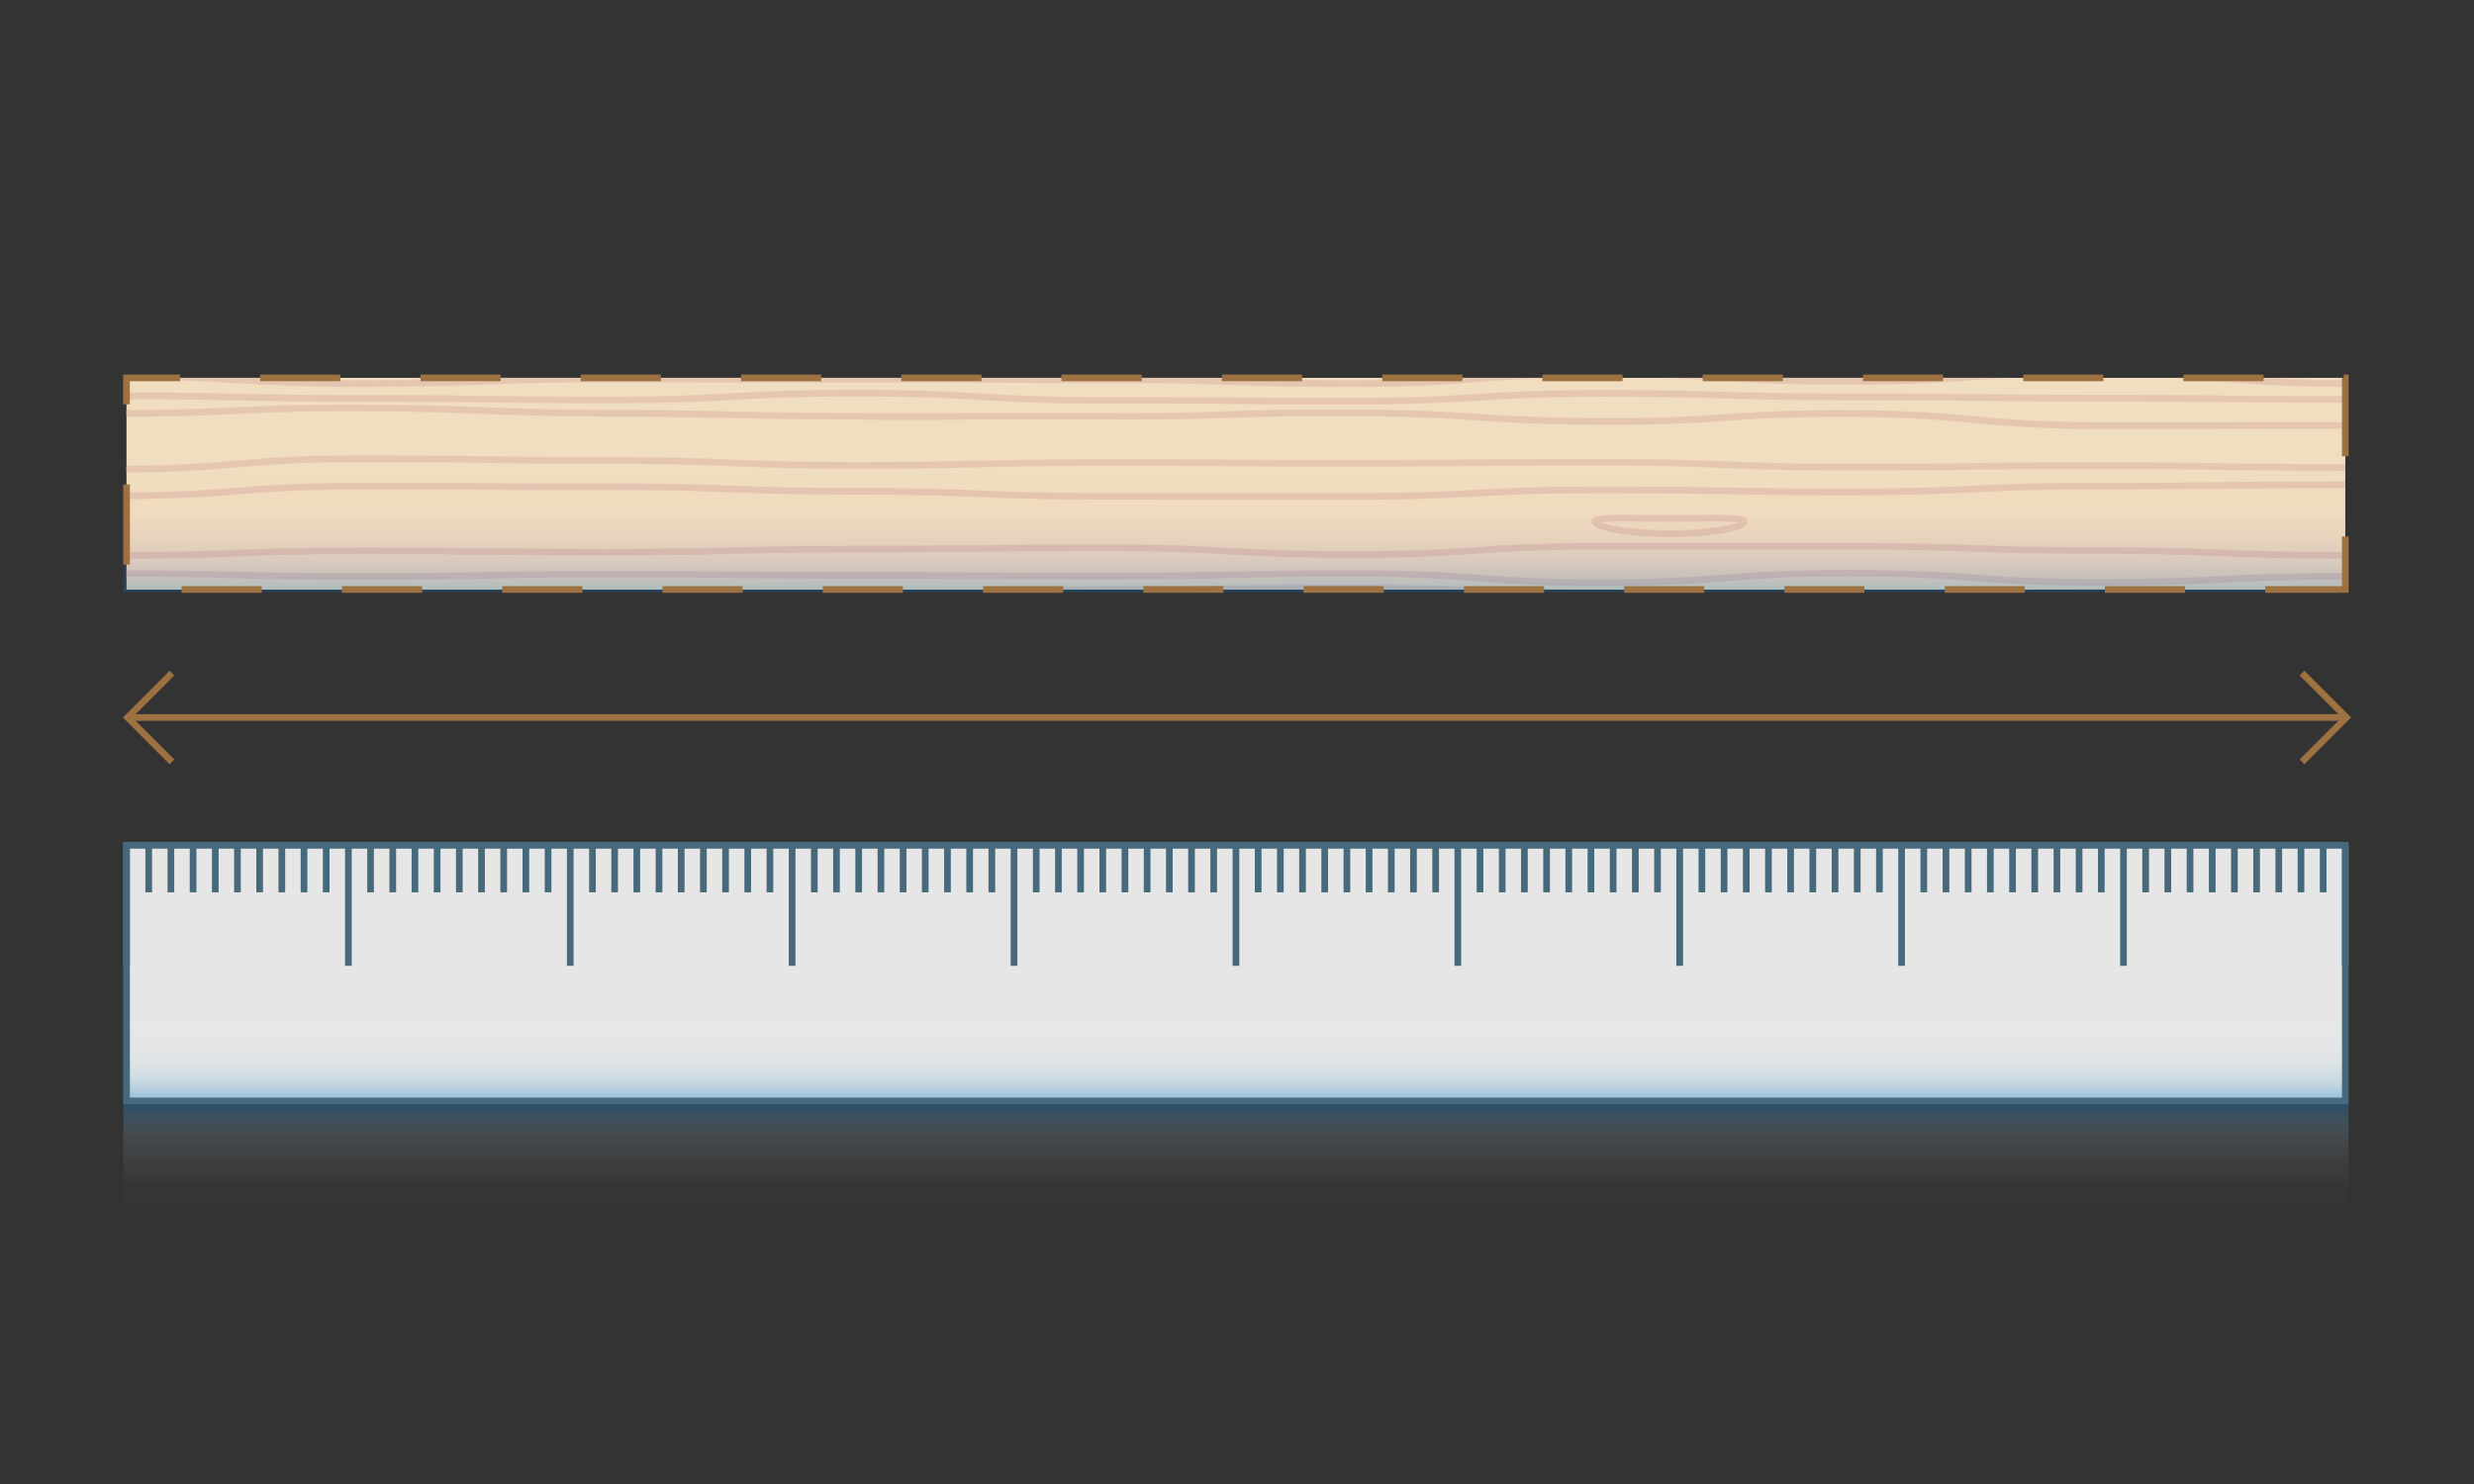 <svg id="Layer_1" data-name="Layer 1" xmlns="http://www.w3.org/2000/svg" xmlns:xlink="http://www.w3.org/1999/xlink" viewBox="0 0 630 378.07"><rect x="0" y="0" width="630" height="378.07" fill="#333333" stroke="none"/><defs><linearGradient id="linear-gradient" x1="314.72" y1="314.36" x2="314.72" y2="280.43" gradientUnits="userSpaceOnUse"><stop offset="0" stop-color="#fff" stop-opacity="0"/><stop offset=".34" stop-color="#f7fafd" stop-opacity=".01"/><stop offset=".54" stop-color="#dbebf5" stop-opacity=".06"/><stop offset=".71" stop-color="#abd0e9" stop-opacity=".13"/><stop offset=".85" stop-color="#67aad7" stop-opacity=".24"/><stop offset=".98" stop-color="#107ac0" stop-opacity=".37"/><stop offset="1" stop-color="#0071bc" stop-opacity=".4"/></linearGradient><linearGradient id="linear-gradient-2" x1="9864.14" y1="9935.26" x2="9864.14" y2="9901.33" gradientTransform="translate(-9549.33 -9654.58)" xlink:href="#linear-gradient"/><linearGradient id="linear-gradient-3" x1="11145.09" y1="9840.56" x2="11145.09" y2="9807.19" gradientTransform="translate(-10830.78 -9689.78)" gradientUnits="userSpaceOnUse"><stop offset="0" stop-color="#662d91" stop-opacity="0"/><stop offset=".38" stop-color="#623093" stop-opacity=".01"/><stop offset=".59" stop-color="#533a99" stop-opacity=".06"/><stop offset=".77" stop-color="#394ba4" stop-opacity=".13"/><stop offset=".93" stop-color="#1563b3" stop-opacity=".24"/><stop offset="1" stop-color="#0071bc" stop-opacity=".3"/></linearGradient><clipPath id="clip-path"><path class="cls-1" d="M32.21 96.25h565.02v53.95H32.21z"/></clipPath><clipPath id="clip-path-2"><path class="cls-1" transform="rotate(-90 962.12 123.51)" d="M934.85-66.12h54.53v379.26h-54.53z"/></clipPath><style>.cls-1{fill:none}.cls-5{fill:#f1ddbf}.cls-6{fill:#e5c6b1}.cls-7{fill:#46697c}.cls-10{fill:#9e7141}</style></defs><path fill="url(#linear-gradient)" d="M31.4 280.43h566.64v33.92H31.4z"/><path fill="#e6e6e6" d="M32.21 215.31h565.02v65.12H32.21z"/><g clip-path="url(#clip-path)"><path class="cls-5" d="M32.21 96.25h565.02v53.95H32.21z"/><path class="cls-6" d="M28.72 142.33v-1.7c15.77 0 23.79-.3 31.55-.59s15.81-.59 31.61-.59 23.83.08 31.59.17 15.79.17 31.58.17 23.8-.2 31.56-.39 15.8-.38 31.6-.38 23.81-.09 31.57-.17 15.8-.18 31.59-.18 23.86.44 31.63.86 15.77.86 31.54.86 23.78-.54 31.53-1.06 15.82-1.05 31.64-1.05h63.17c15.81 0 23.84.28 31.62.55s15.77.55 31.55.55 23.85.31 31.63.61 15.77.61 31.55.61v1.7c-15.81 0-23.85-.31-31.62-.61s-15.78-.61-31.56-.61-23.84-.28-31.61-.55-15.78-.55-31.56-.55h-63.17c-15.76 0-23.78.53-31.53 1.05s-15.82 1.06-31.64 1.06-23.85-.44-31.63-.86-15.77-.85-31.54-.85-23.81.08-31.57.17-15.8.17-31.59.17-23.8.2-31.56.38-15.8.39-31.6.39-23.83-.09-31.59-.17-15.79-.17-31.58-.17-23.79.3-31.55.59-15.81.59-31.61.59zm378.99 6.92c-15.82 0-23.87-.59-31.65-1.17s-15.76-1.16-31.52-1.16-23.81.18-31.57.35-15.8.34-31.6.34-23.69-.05-31.58-.1-15.79-.11-31.58-.11-23.83-.08-31.59-.16-15.79-.16-31.57-.16-23.81.17-31.57.32-15.8.32-31.6.32-23.83-.21-31.6-.41-15.78-.4-31.56-.4v-1.7c15.8 0 23.83.2 31.6.4s15.78.41 31.56.41 23.81-.16 31.57-.32 15.8-.32 31.6-.32 23.82.08 31.59.16 15.78.16 31.57.16 23.69.05 31.59.11 15.78.1 31.57.1 23.81-.17 31.57-.34 15.8-.35 31.6-.35 23.87.59 31.65 1.17 15.76 1.16 31.52 1.16 23.77-.61 31.52-1.2 15.82-1.2 31.65-1.2 23.87.59 31.65 1.17 15.76 1.16 31.52 1.16 23.8-.38 31.55-.75 15.82-.76 31.63-.76v1.7c-15.77 0-23.79.38-31.55.75s-15.81.76-31.63.76-23.87-.59-31.65-1.17-15.76-1.16-31.52-1.16-23.77.61-31.52 1.2-15.83 1.2-31.65 1.2z"/><path class="cls-6" d="M155.05 153.11c-15.8 0-23.83-.13-31.6-.25s-15.78-.25-31.57-.25-23.82-.08-31.59-.16-15.79-.16-31.57-.16v-1.7c15.79 0 23.82.08 31.59.16s15.79.16 31.57.16 23.83.13 31.6.25 15.78.25 31.57.25 23.81-.07 31.57-.14 15.79-.13 31.59-.13 23.78-.46 31.53-.91 15.82-.92 31.63-.92 23.82-.09 31.58-.17 15.79-.17 31.59-.17 23.84.29 31.62.58 15.77.57 31.55.57 23.83.17 31.6.34 15.79.34 31.57.34 23.81-.2 31.56-.39 15.81-.4 31.61-.4 23.85.32 31.63.62 15.77.62 31.55.62V153c-15.81 0-23.85-.32-31.62-.62s-15.78-.62-31.56-.62-23.8.2-31.56.4-15.81.39-31.61.39-23.83-.17-31.6-.34-15.79-.34-31.57-.34-23.84-.29-31.62-.57-15.77-.58-31.55-.58-23.81.09-31.58.17-15.79.17-31.59.17-23.78.46-31.53.91-15.82.92-31.63.92-23.81.07-31.58.13-15.79.09-31.58.09zm126.32-25.85c-15.81 0-23.84-.33-31.61-.65S234 126 218.21 126s-23.84-.3-31.61-.59-15.78-.58-31.55-.58-23.69 0-31.59-.07-15.79-.06-31.58-.06-23.77.63-31.51 1.23-15.83 1.24-31.65 1.24v-1.7c15.76 0 23.77-.63 31.51-1.23S76.06 123 91.88 123s23.69 0 31.59.06 15.79.07 31.58.07 23.84.3 31.61.58 15.77.59 31.55.59 23.84.33 31.62.65 15.77.65 31.54.65h63.17c15.77 0 23.79-.43 31.54-.84s15.81-.84 31.63-.84 23.83.13 31.6.26 15.78.26 31.57.26 23.79-.37 31.55-.73 15.81-.73 31.62-.73 23.82-.08 31.58-.17 15.8-.16 31.6-.16v1.7c-15.79 0-23.81.08-31.58.16s-15.8.17-31.6.17-23.79.37-31.54.73-15.82.73-31.63.73-23.83-.13-31.6-.26-15.79-.26-31.57-.26-23.79.43-31.54.84-15.82.84-31.63.84zm-252.65-6.89v-1.7c15.75 0 23.76-.69 31.51-1.35S76.06 116 91.88 116s23.83.11 31.6.22 15.78.23 31.57.23 23.84.31 31.61.62 15.77.63 31.55.63 23.8-.18 31.56-.36 15.8-.36 31.6-.36 23.69 0 31.59.08 15.79.09 31.58.09 23.82-.07 31.58-.13 15.79-.13 31.59-.13 23.85.32 31.62.63 15.77.63 31.55.63 23.81-.09 31.58-.19 15.79-.19 31.59-.19 23.84.12 31.6.23 15.79.23 31.58.23v1.7c-15.8 0-23.83-.12-31.6-.23s-15.79-.23-31.58-.23-23.81.1-31.57.19-15.8.19-31.6.19-23.85-.32-31.62-.63-15.78-.63-31.55-.63-23.82.06-31.58.13-15.79.13-31.59.13-23.69 0-31.59-.09-15.79-.08-31.58-.08-23.8.18-31.56.36-15.8.36-31.6.36-23.85-.32-31.62-.63-15.77-.62-31.54-.62-23.83-.12-31.6-.23-15.78-.22-31.57-.22-23.76.69-31.51 1.35-15.83 1.32-31.65 1.32zm522.72-11.1h-17.4a310.57 310.57 0 01-31.66-1.54 308.18 308.18 0 00-31.5-1.53c-15.75-.08-23.78.48-31.53 1s-15.81 1.07-31.65 1-23.86-.59-31.63-1.11-15.76-1-31.53-1.1-23.79.2-31.55.45-15.8.52-31.62.46-23.81 0-31.57 0-15.81.09-31.59 0-23.82-.23-31.58-.39-15.79-.33-31.58-.4-23.84-.37-31.61-.67-15.77-.6-31.55-.67-23.78.31-31.54.67-15.82.74-31.63.67v-1.7c15.78.06 23.79-.31 31.54-.67s15.83-.73 31.63-.67 23.84.38 31.61.67 15.77.61 31.55.67 23.83.24 31.6.4 15.78.32 31.55.39 23.82 0 31.58 0 15.8-.08 31.59 0 23.8-.19 31.56-.45 15.83-.52 31.61-.45 23.86.6 31.63 1.11 15.76 1 31.53 1.1 23.77-.48 31.52-1 15.82-1.07 31.65-1a307.62 307.62 0 0131.67 1.49 308.25 308.25 0 0031.51 1.53c15.79.06 23.81 0 31.58 0s15.8-.06 31.59 0v1.7c-15.79-.07-23.81 0-31.58 0-4.25.02-8.57.04-14.2.04zM344.54 103c-15.8 0-23.69 0-31.59-.1s-15.79-.09-31.58-.09-23.85-.48-31.63-.94S234 101 218.21 101s-23.79.44-31.54.86-15.81.86-31.62.86-23.83-.1-31.6-.2-15.78-.2-31.57-.2-23.83-.16-31.6-.32-15.78-.33-31.56-.33v-1.7c15.8 0 23.83.17 31.6.33s15.78.32 31.56.32 23.83.1 31.6.2 15.78.2 31.57.2 23.78-.43 31.53-.86 15.81-.86 31.63-.86 23.86.48 31.63.93 15.77.94 31.53.94 23.69 0 31.59.09 15.79.1 31.58.1 23.78-.53 31.53-1 15.82-1 31.64-1 23.84.22 31.61.44 15.78.44 31.56.44 23.83.08 31.59.16 15.79.16 31.58.16 23.83.08 31.6.17 15.79.16 31.58.16v1.71c-15.8 0-23.83-.09-31.6-.17s-15.79-.17-31.58-.17-23.82-.08-31.59-.16-15.79-.16-31.58-.16-23.84-.22-31.61-.44-15.78-.44-31.56-.44-23.78.52-31.53 1-15.82.94-31.64.94zM155.05 88.68c-15.82 0-23.86-.46-31.63-.91s-15.77-.91-31.54-.91-23.82-.07-31.59-.15-15.79-.14-31.57-.14v-1.7c15.79 0 23.82.07 31.59.14s15.79.15 31.57.15 23.86.46 31.63.91 15.77.91 31.54.91 23.68 0 31.57-.09 15.79-.09 31.59-.09a284.91 284.91 0 0031.5-1.51 284.66 284.66 0 0131.66-1.52c15.82 0 23.86.51 31.64 1s15.76 1 31.53 1 23.79-.37 31.55-.72 15.81-.71 31.62-.71 23.87.55 31.64 1.09 15.77 1.09 31.53 1.09 23.82-.07 31.58-.13 15.8-.13 31.59-.13 23.81-.26 31.56-.52 15.81-.53 31.62-.53v1.7c-15.78 0-23.8.27-31.56.53s-15.81.52-31.62.52-23.81.07-31.58.13-15.79.13-31.59.13-23.87-.56-31.64-1.09S423.47 86 407.71 86s-23.79.36-31.55.71-15.81.72-31.62.72-23.86-.51-31.64-1-15.76-1-31.53-1a285.06 285.06 0 00-31.5 1.57 284.66 284.66 0 01-31.66 1.52c-15.79 0-23.68 0-31.58.09s-15.79.07-31.58.07z"/><path class="cls-6" d="M86 87.21c-12 0-18.93-.42-25.66-.83-7.76-.47-15.78-1-31.53-.79v-1.7c15.82-.17 23.87.32 31.65.79s15.78 1 31.53.8 23.77-.74 31.52-1.3 15.8-1.14 31.61-1.31 23.81-.31 31.57-.45 15.78-.28 31.57-.44 23.85 0 31.62.26 15.77.42 31.55.26 23.84 0 31.61.23 15.78.4 31.56.24l63.15-.66c15.77-.17 23.78-.69 31.52-1.19s15.81-1 31.62-1.19 23.68-.29 31.58-.42 15.79-.26 31.58-.42 23.83-.13 31.6-.09 15.78.08 31.57-.09v1.7c-15.8.17-23.83.13-31.6.09s-15.78-.08-31.57.09-23.68.29-31.58.42-15.79.26-31.58.42-23.78.69-31.52 1.19-15.81 1-31.62 1.19l-63.16.66c-15.8.16-23.84 0-31.61-.24s-15.77-.39-31.55-.23-23.84 0-31.62-.26-15.77-.43-31.55-.26-23.8.31-31.56.45-15.79.28-31.58.44-23.77.75-31.51 1.31S107.76 87 92 87.18zm258.54 11.36c-15.81 0-23.84-.26-31.61-.52s-15.78-.51-31.56-.51-23.69 0-31.58-.06-15.79-.06-31.58-.06h-31.59c-7.9 0-15.78-.06-31.57-.06s-23.8.31-31.55.6-15.81.6-31.62.6S68 98 60.25 97.59s-15.77-.92-31.53-.92V95c15.81 0 23.85.47 31.63.92s15.77.92 31.53.92 23.8-.31 31.55-.6 15.81-.6 31.62-.6 23.68 0 31.58.06 15.79 0 31.58 0 23.69 0 31.58.06 15.79.06 31.58.06 23.84.26 31.61.51 15.78.52 31.56.52 23.77-.63 31.52-1.24 15.82-1.25 31.65-1.25 23.86.48 31.63.94 15.77.93 31.54.93 23.78-.56 31.53-1.09 15.82-1.09 31.64-1.09a313 313 0 0131.67 1.39 310.47 310.47 0 0031.51 1.38v1.7a312.8 312.8 0 01-31.66-1.39 310.87 310.87 0 00-31.52-1.38c-15.76 0-23.78.55-31.53 1.09S486.7 98 470.88 98s-23.88-.53-31.64-1-15.76-.93-31.53-.93-23.77.63-31.52 1.24-15.82 1.26-31.65 1.26zM470.88 47c-15.82 0-23.86-.53-31.64-1s-15.77-1-31.53-1-23.81.15-31.57.31-15.8.3-31.6.3-23.83-.14-31.6-.27-15.78-.34-31.57-.34-23.8.17-31.56.35-15.8.35-31.6.35-23.69 0-31.59-.08-15.78-.07-31.57-.07-23.79.33-31.55.65-15.81.66-31.62.66-23.86-.54-31.64-1-15.76-1.06-31.52-1.06v-1.7c15.82 0 23.86.54 31.64 1.06s15.76 1 31.52 1 23.8-.33 31.55-.66 15.81-.65 31.62-.65 23.69 0 31.58.07 15.79.07 31.58.07 23.8-.17 31.56-.34 15.8-.35 31.6-.35 23.83.14 31.6.27 15.79.28 31.57.28 23.81-.15 31.57-.31 15.8-.3 31.6-.3 23.86.52 31.64 1 15.76 1 31.53 1 23.77-.63 31.52-1.24 15.83-1.25 31.65-1.25 23.84.12 31.61.24 15.78.25 31.57.25V45c-15.8 0-23.83-.13-31.6-.25s-15.79-.24-31.58-.24-23.77.63-31.52 1.24S486.71 47 470.88 47zm6.63 16.1h-6.66C455.06 63 447 63 439.27 63s-15.79 0-31.59-.09-23.64-.14-31.52-.18-15.81-.06-31.64-.17-23.85-.66-31.63-1.19-15.75-1.06-31.52-1.17-23.83-.36-31.59-.59-15.78-.49-31.56-.61-23.79.23-31.54.56-15.82.68-31.63.57-23.8 0-31.56.09-15.8.21-31.6.1-23.83-.32-31.59-.49-15.78-.38-31.57-.49v-1.7c15.8.11 23.83.3 31.6.49s15.78.38 31.56.5 23.81 0 31.57-.1 15.8-.2 31.6-.09 23.78-.23 31.54-.57 15.81-.66 31.62-.56 23.83.35 31.6.58 15.77.48 31.56.59 23.85.65 31.62 1.18 15.76 1.06 31.52 1.17 23.72.15 31.64.18 15.77.07 31.53.18 23.82.1 31.57.09 15.8 0 31.59.1 23.8-.18 31.56-.46 15.82-.56 31.62-.45 23.81 0 31.57-.11 15.8-.21 31.61-.1v1.7c-15.77-.11-23.8 0-31.57.11s-15.8.21-31.6.1-23.79.18-31.55.45c-6.61.24-13.41.48-24.98.48zM334.28 175.94c-15.8 0-23.83-.12-31.59-.23s-15.79-.23-31.57-.23-23.85-.36-31.62-.71-15.78-.72-31.55-.72-23.78.48-31.53.94-15.81.94-31.63.94-23.84-.22-31.6-.44-15.78-.43-31.56-.43-23.83-.14-31.6-.27-15.79-.28-31.57-.28v-1.7c15.8 0 23.83.14 31.6.28s15.78.27 31.57.27 23.83.22 31.6.43 15.78.44 31.56.44 23.78-.48 31.53-.94 15.82-.94 31.63-.94 23.85.37 31.62.72 15.77.71 31.55.71 23.83.12 31.59.23 15.79.23 31.57.23a266.62 266.62 0 0031.5-1.62 266.91 266.91 0 0131.67-1.62c15.8 0 23.84.16 31.6.31s15.79.31 31.57.31 23.88.65 31.66 1.27 15.76 1.25 31.52 1.25 23.79-.45 31.54-.88 15.82-.88 31.63-.88v1.7c-15.77 0-23.78.45-31.54.88s-15.81.88-31.63.88-23.88-.64-31.66-1.26-15.76-1.26-31.52-1.26-23.83-.15-31.6-.31-15.78-.31-31.57-.31a264.56 264.56 0 00-31.5 1.62 266.63 266.63 0 01-31.67 1.62zm252.66 9.76c-15.81-.1-23.84-.43-31.61-.75s-15.78-.65-31.56-.76-23.84-.39-31.61-.67-15.77-.57-31.55-.68-23.78.34-31.54.76-15.81.87-31.64.77a316.41 316.41 0 01-31.65-1.58c-7.74-.72-15.74-1.46-31.5-1.57s-23.79.09-31.55.27-15.82.37-31.61.26-23.69-.2-31.59-.29-15.79-.18-31.57-.29-23.81 0-31.57.1-15.79.19-31.59.09-23.79.25-31.54.6-15.83.72-31.63.61-23.86-.77-31.63-1.42-15.75-1.31-31.51-1.41V178c15.83.1 23.87.77 31.64 1.42s15.75 1.31 31.51 1.41 23.78-.26 31.54-.61 15.82-.71 31.63-.6 23.8 0 31.56-.1 15.79-.19 31.6-.09 23.69.2 31.58.29 15.79.19 31.58.29 23.8-.08 31.56-.26 15.81-.37 31.6-.27 23.87.86 31.65 1.58 15.75 1.46 31.5 1.57 23.79-.34 31.54-.76 15.82-.88 31.64-.77 23.84.4 31.61.68 15.77.56 31.55.67 23.85.44 31.62.76 15.77.65 31.55.75z"/><path class="cls-6" d="M71.42 173.16c-9.45 0-15.48-.11-21.36-.22-7.76-.14-15.79-.29-31.57-.18v-1.7c15.8-.11 23.84 0 31.61.18s15.78.29 31.56.18 23.77-.71 31.51-1.29 15.83-1.13 31.62-1.29 23.81-.27 31.57-.41 15.79-.31 31.58-.42 23.84.09 31.61.29 15.78.39 31.56.28 23.8-.42 31.55-.72 15.8-.61 31.61-.72 23.86.29 31.63.68 15.78.79 31.54.68 23.79-.58 31.54-1 15.8-.93 31.61-1 23.82-.3 31.58-.49 15.8-.39 31.59-.5a310.91 310.91 0 0131.67 1.18 299.12 299.12 0 0031.57 1.1v1.7a305.05 305.05 0 01-31.67-1.18 305.08 305.08 0 00-31.52-1.18c-15.78.11-23.8.31-31.56.5s-15.8.38-31.6.49-23.78.58-31.53 1-15.81.93-31.62 1-23.86-.29-31.64-.68-15.8-.79-31.54-.68-23.8.42-31.55.72-15.8.61-31.61.72-23.84-.09-31.61-.28-15.78-.4-31.55-.29-23.81.27-31.57.42-15.79.3-31.58.41-23.77.71-31.52 1.29-15.85 1.25-31.67 1.37c-3.84.03-7.21.04-10.24.04zM172.2 76.28c-8.77 0-21.82-1.2-21.82-4.51s13.39-4.71 21.82-4.71c9.23 0 22.21 1.46 22.21 4.71 0 3.7-16.03 4.51-22.21 4.51zm-20.07-4.51c1 1.06 8.13 2.81 20.07 2.81s19.39-1.77 20.45-2.81c-1.06-1.09-8.72-3-20.45-3s-19.11 1.89-20.07 3z"/><path class="cls-6" d="M121.06 82.65c-13.22 0-25.95-.77-37.18-1.44-3.33-.2-6.56-.4-9.67-.56C66.66 80.24 29 77.91 29 71.77c0-3.78 15.23-6.51 45.25-8.12 4.09-.22 8.37-.51 12.83-.82 10.3-.72 22-1.52 34-1.52 15.15 0 29.46.78 42.09 1.47l4.74.26c10.52.56 44.83 2.86 44.83 8.73 0 1.48 0 5.4-44.88 7.81-5 .27-10.22.74-15.78 1.25-9.91.89-20.08 1.82-31.02 1.82zm0-19.64c-12 0-23.59.8-33.86 1.51-4.47.31-8.76.61-12.86.83-35.34 1.9-43.49 5.28-43.64 6.42.14 1.7 13.08 5.54 43.6 7.18q4.68.26 9.69.56c11.2.68 23.9 1.44 37.07 1.44 10.81 0 21-.92 30.84-1.82 5.58-.5 10.84-1 15.85-1.25C210.34 75.6 211 71.93 211 71.77c0-1.48-10.88-5.3-43.22-7l-4.74-.26c-12.59-.72-26.88-1.51-41.98-1.51zm304.25 73.79c-5.2 0-20-.71-20-3.88a1.17 1.17 0 01.37-.85c1-1 4-1 12.64-.89h14c8.38-.08 11.32-.07 12.27.88a1.19 1.19 0 01.37.86c.04 3.18-14.18 3.88-19.65 3.88zm-17.69-3.73c2.14.87 8.56 2 17.69 2 9.62 0 15.41-1.22 17.34-2a92.78 92.78 0 00-10.31-.19c-2.13 0-4.49.05-7 .05s-4.9 0-7.05-.05a98 98 0 00-10.67.19z"/></g><path class="cls-7" d="M257.37 215.31h1.7v30.7h-1.7zm28.25 0h1.7v11.98h-1.7zm5.65 0h1.7v11.98h-1.7zm5.65 0h1.7v11.98h-1.7zm5.65 0h1.7v11.98h-1.7zm5.65 0h1.7v11.98h-1.7zm-45.2 0h1.7v11.98h-1.7zm5.65 0h1.7v11.98h-1.7zm5.65 0h1.7v11.98h-1.7zm5.65 0h1.7v11.98h-1.7zm-79.11 0h1.7v30.7h-1.7zm28.26 0h1.7v11.98h-1.7zm5.64 0h1.7v11.98h-1.7zm5.66 0h1.7v11.98h-1.7zm5.65 0h1.7v11.98h-1.7zm5.65 0h1.7v11.98h-1.7zm-45.21 0h1.7v11.98h-1.7zm5.65 0h1.7v11.98h-1.7zm5.65 0h1.7v11.98h-1.7zm5.66 0h1.7v11.98h-1.7zm-79.11 0h1.7v30.7h-1.7zm28.25 0h1.7v11.98h-1.7zm5.65 0h1.7v11.98h-1.7zm5.65 0h1.7v11.98h-1.7zm5.65 0h1.7v11.98h-1.7zm5.65 0h1.7v11.98h-1.7zm-45.2 0h1.7v11.98h-1.7zm5.65 0h1.7v11.98h-1.7zm5.65 0h1.7v11.98h-1.7zm5.65 0h1.7v11.98h-1.7zm-79.1 0h1.7v30.7h-1.7zm28.25 0h1.7v11.98h-1.7zm5.65 0h1.7v11.98h-1.7zm5.65 0h1.7v11.98h-1.7zm5.65 0h1.7v11.98h-1.7zm5.65 0h1.7v11.98h-1.7zm-45.2 0h1.7v11.98h-1.7zm5.65 0h1.7v11.98h-1.7zm5.65 0h1.7v11.98h-1.7zm5.65 0h1.7v11.98h-1.7zm-79.1 0h1.7v30.7h-1.7zm28.25 0h1.7v11.98h-1.7zm5.65 0h1.7v11.98h-1.7zm5.65 0h1.7v11.98h-1.7zm5.65 0h1.7v11.98h-1.7zm5.65 0h1.7v11.98h-1.7zm-45.2 0h1.7v11.98h-1.7zm5.65 0h1.7v11.98h-1.7zm5.65 0h1.7v11.98h-1.7zm5.65 0h1.7v11.98h-1.7zm485.92 0h1.7v30.7h-1.7zm28.25 0h1.7v11.98h-1.7zm5.65 0h1.7v11.98h-1.7zm5.65 0h1.7v11.98h-1.7zm5.65 0h1.7v11.98h-1.7zm5.65 0h1.7v11.98h-1.7zm-45.2 0h1.7v11.98h-1.7zm5.65 0h1.7v11.98h-1.7zm5.65 0h1.7v11.98h-1.7zm5.65 0h1.7v11.98h-1.7zm-79.1 0h1.7v30.7h-1.7zm28.25 0h1.7v11.98h-1.7zm5.65 0h1.7v11.98h-1.7zm5.65 0h1.7v11.98h-1.7zm5.65 0h1.7v11.98h-1.7zm5.65 0h1.7v11.98h-1.7zm62.15 0h1.7v30.7h-1.7zm-107.35 0h1.7v11.98h-1.7zm5.65 0h1.7v11.98h-1.7zm5.65 0h1.7v11.98h-1.7zm5.65 0h1.7v11.98h-1.7zm-79.11 0h1.7v30.7h-1.7zm28.25 0h1.7v11.98h-1.7zm5.65 0h1.7v11.98h-1.7zm5.66 0h1.7v11.98h-1.7zm5.65 0h1.7v11.98h-1.7zm5.65 0h1.7v11.98h-1.7zm-45.21 0h1.7v11.98h-1.7zm5.65 0h1.7v11.98h-1.7zm5.65 0h1.7v11.98h-1.7zm5.65 0h1.7v11.98h-1.7zm-79.1 0h1.7v30.7h-1.7zm28.25 0h1.7v11.98h-1.7zm5.65 0h1.7v11.98h-1.7zm5.65 0h1.7v11.98h-1.7zm5.65 0h1.7v11.98h-1.7zm5.65 0h1.7v11.98h-1.7zm-45.2 0h1.7v11.98h-1.7zm5.65 0h1.7v11.98h-1.7zm5.65 0h1.7v11.98h-1.7zm5.65 0h1.7v11.98h-1.7zm-79.1 0h1.7v30.7h-1.7zm28.25 0h1.7v11.98h-1.7zm5.65 0h1.7v11.98h-1.7zm5.65 0h1.7v11.98h-1.7zm5.65 0h1.7v11.98h-1.7zm5.65 0h1.7v11.98h-1.7zm-45.2 0h1.7v11.98h-1.7zm5.65 0h1.7v11.98h-1.7zm5.65 0h1.7v11.98h-1.7zm5.65 0h1.7v11.98h-1.7z"/><path transform="rotate(180 314.81 263.72)" fill="url(#linear-gradient-2)" d="M32.39 246.76h564.84v33.92H32.39z"/><path transform="rotate(180 314.315 134.095)" fill="url(#linear-gradient-3)" d="M31.4 117.41h565.83v33.37H31.4z"/><path class="cls-10" d="M598.08 151h-21.26v-1.7h19.56v-12.64h1.7zm-41.66 0H536v-1.7h20.41zm-40.82 0h-20.4v-1.7h20.4zm-40.81 0h-20.41v-1.7h20.41zM434 151h-20.43v-1.7H434zm-40.82 0h-20.4v-1.7h20.4zm-40.81 0h-20.43v-1.7h20.41zm-40.81 0h-20.43v-1.7h20.41zm-40.82 0h-20.4v-1.7h20.4zm-40.81 0H209.5v-1.7h20.41zm-40.81 0h-20.43v-1.7h20.41zm-40.82 0h-20.4v-1.7h20.4zm-40.81 0H87.06v-1.7h20.41zm-40.82 0H46.25v-1.7h20.4zm-33.59-7.21h-1.7v-20.37h1.7zm565-27.58h-1.7v-20h.45v-.81h1.25zM33.06 103h-1.7v-7.6h14.49v1.7H33.06zm543.36-5.9H556v-1.7h20.4zm-40.81 0H515.2v-1.7h20.41zm-40.81 0h-20.41v-1.7h20.41zm-40.8 0h-20.4v-1.7H454zm-40.81 0h-20.43v-1.7h20.41zm-40.81 0H352v-1.7h20.41zm-40.82 0h-20.4v-1.7h20.4zm-40.81 0h-20.43v-1.7h20.41zm-40.81 0h-20.43v-1.7h20.41zm-40.82 0H188.7v-1.7h20.4zm-40.81 0h-20.43v-1.7h20.41zm-40.82 0h-20.4v-1.7h20.4zm-40.81 0H66.25v-1.7h20.41zm-43.49 97.55l-11.9-11.9 11.9-11.9 1.2 1.2-10.7 10.7 10.7 10.7-1.2 1.2zm543.62 0l-1.2-1.2 10.7-10.7-10.7-10.7 1.2-1.2 11.9 11.9-11.9 11.9z"/><path class="cls-10" d="M32.49 181.9h565.02v1.7H32.49z"/><path class="cls-7" d="M598.08 281.28H31.36v-66.82h566.72zm-565-1.7h563.3v-63.42H33.06z"/><g clip-path="url(#clip-path-2)"><path class="cls-5" d="M611.38 137.25h141.61v1.7H611.38z"/></g></svg>